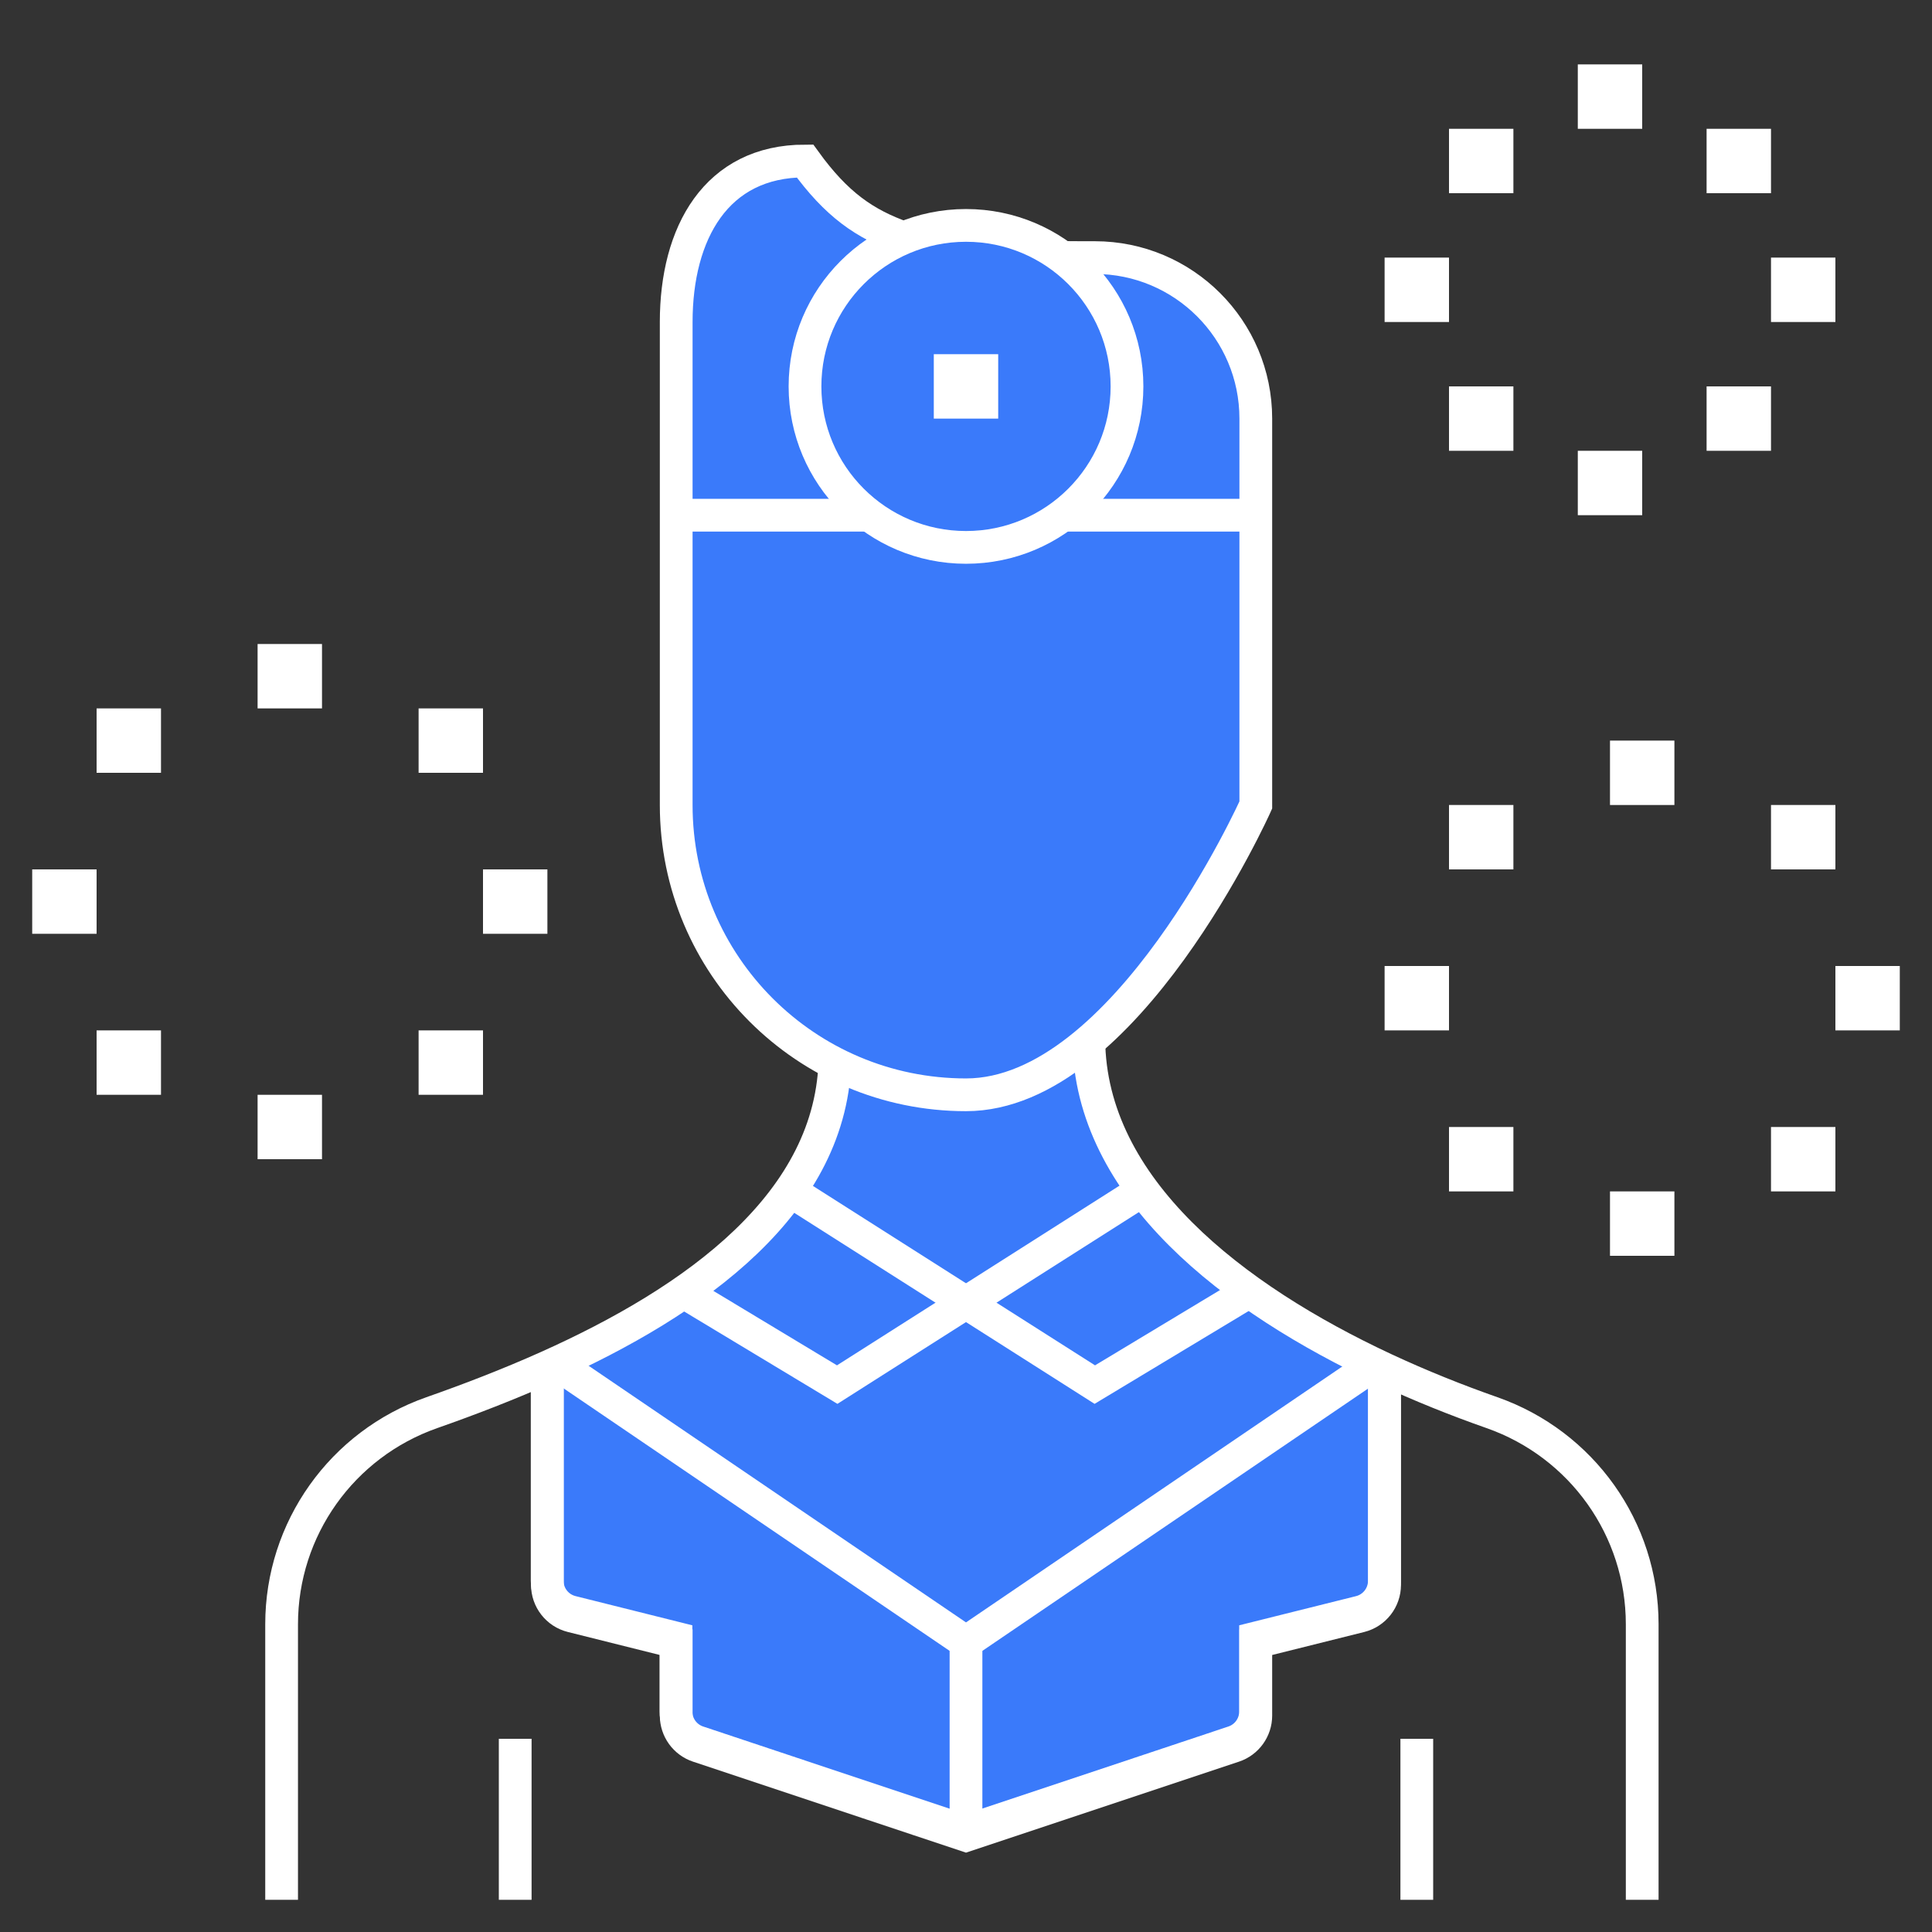 <?xml version="1.0" encoding="UTF-8"?> <svg xmlns="http://www.w3.org/2000/svg" width="118" height="118" viewBox="0 0 118 118" fill="none"><rect x="0" y="0" width="118" height="118" fill="#333333" stroke="none"/> <path d="M66.5 63.5C66.578 72.611 75.358 79.322 84.553 83.612V96.549C84.553 97.451 83.939 98.238 83.064 98.457L76.686 100.049V104.532C76.686 105.377 76.145 106.13 75.341 106.398L58.986 111.85L42.631 106.398C41.827 106.13 41.286 105.379 41.286 104.532V100.049L34.908 98.454C34.033 98.236 33.419 97.45 33.419 96.547L33.419 83.5C42.44 79.463 50.924 73.455 51 64.5C53.833 65.833 60.9 67.5 66.5 63.5Z" fill="#3A7AFA"></path> <path d="M100.3 116.033V99.201C100.3 93.379 96.618 88.209 91.125 86.28C88.987 85.53 86.758 84.64 84.553 83.612M17.2 116.033V99.201C17.2 93.379 20.882 88.209 26.375 86.28C28.666 85.476 31.061 84.555 33.419 83.5M33.419 83.5C42.44 79.463 50.924 73.455 51 64.5C53.833 65.833 60.9 67.5 66.5 63.5C66.578 72.611 75.358 79.322 84.553 83.612M33.419 83.5L33.419 96.547C33.419 97.45 34.033 98.236 34.908 98.454L41.286 100.049V104.532C41.286 105.379 41.827 106.13 42.631 106.398L58.986 111.85L75.341 106.398C76.145 106.13 76.686 105.377 76.686 104.532V100.049L83.064 98.457C83.939 98.238 84.553 97.451 84.553 96.549V83.612M84.553 83.502V83.612" stroke="white" stroke-width="2" stroke-miterlimit="10"></path> <path d="M64.884 15.725C65.581 15.733 66.247 15.733 66.867 15.733C72.297 15.733 76.7 20.137 76.7 25.567V49.167C76.7 49.167 68.776 66.867 59 66.867C49.224 66.867 41.3 58.943 41.3 49.167C41.3 39.39 41.3 19.667 41.3 19.667C41.3 14.237 43.737 9.833 49.167 9.833C51.092 12.496 52.817 13.688 55.202 14.53" fill="#3A7AFA"></path> <path d="M64.884 15.725C65.581 15.733 66.247 15.733 66.867 15.733C72.297 15.733 76.7 20.137 76.7 25.567V49.167C76.7 49.167 68.776 66.867 59 66.867C49.224 66.867 41.3 58.943 41.3 49.167C41.3 39.39 41.3 19.667 41.3 19.667C41.3 14.237 43.737 9.833 49.167 9.833C51.092 12.496 52.817 13.688 55.202 14.53" stroke="white" stroke-width="2" stroke-miterlimit="10"></path> <path d="M59 33.433C64.431 33.433 68.833 29.031 68.833 23.6C68.833 18.169 64.431 13.767 59 13.767C53.569 13.767 49.167 18.169 49.167 23.6C49.167 29.031 53.569 33.433 59 33.433Z" fill="#3A7AFA" stroke="white" stroke-width="2" stroke-miterlimit="10"></path> <path d="M64.892 31.467H76.7" stroke="white" stroke-width="2" stroke-miterlimit="10"></path> <path d="M53.088 31.467H41.28" stroke="white" stroke-width="2" stroke-miterlimit="10"></path> <path d="M100.3 3.933H96.367V7.867H100.3V3.933Z" fill="white"></path> <path d="M108.167 7.867H104.233V11.8H108.167V7.867Z" fill="white"></path> <path d="M88.5 15.733H84.567V19.667H88.5V15.733Z" fill="white"></path> <path d="M112.1 15.733H108.167V19.667H112.1V15.733Z" fill="white"></path> <path d="M100.3 27.533H96.367V31.466H100.3V27.533Z" fill="white"></path> <path d="M92.433 23.6H88.5V27.533H92.433V23.6Z" fill="white"></path> <path d="M108.167 23.6H104.233V27.533H108.167V23.6Z" fill="white"></path> <path d="M92.433 7.867H88.5V11.8H92.433V7.867Z" fill="white"></path> <path d="M60.967 21.633H57.033V25.567H60.967V21.633Z" fill="white"></path> <path d="M86.533 106.2V116.034" stroke="white" stroke-width="2" stroke-miterlimit="10"></path> <path d="M59 100.3V112.1Z" fill="white"></path> <path d="M59 100.3V112.1" stroke="white" stroke-width="2" stroke-miterlimit="10"></path> <path d="M75.882 79.135L66.867 84.567L48.602 72.95" stroke="white" stroke-width="2" stroke-miterlimit="10"></path> <path d="M42.118 79.135L51.133 84.567L69.398 72.95" stroke="white" stroke-width="2" stroke-miterlimit="10"></path> <path d="M34.183 83.424L59 100.3L83.817 83.424" stroke="white" stroke-width="2" stroke-miterlimit="10"></path> <path d="M84.567 83.752V96.799C84.567 97.702 83.953 98.489 83.078 98.707L76.7 100.3V104.782C76.7 105.628 76.159 106.381 75.355 106.648L59 112.1L42.645 106.648C41.841 106.381 41.3 105.63 41.3 104.782V100.3L34.922 98.705C34.047 98.487 33.433 97.7 33.433 96.797V83.751" stroke="white" stroke-width="2" stroke-miterlimit="10"></path> <path d="M33.433 53.1H29.5V57.033H33.433V53.1Z" fill="white"></path> <path d="M29.5 62.933H25.567V66.866H29.5V62.933Z" fill="white"></path> <path d="M19.667 39.334H15.733V43.267H19.667V39.334Z" fill="white"></path> <path d="M5.9 53.1H1.967V57.033H5.9V53.1Z" fill="white"></path> <path d="M9.833 43.267H5.9V47.2H9.833V43.267Z" fill="white"></path> <path d="M29.5 43.267H25.567V47.2H29.5V43.267Z" fill="white"></path> <path d="M9.833 62.933H5.9V66.866H9.833V62.933Z" fill="white"></path> <path d="M19.667 66.867H15.733V70.8H19.667V66.867Z" fill="white"></path> <path d="M116.033 59H112.1V62.933H116.033V59Z" fill="white"></path> <path d="M112.1 68.834H108.167V72.767H112.1V68.834Z" fill="white"></path> <path d="M102.267 45.233H98.333V49.167H102.267V45.233Z" fill="white"></path> <path d="M88.5 59H84.567V62.933H88.5V59Z" fill="white"></path> <path d="M92.433 49.166H88.5V53.1H92.433V49.166Z" fill="white"></path> <path d="M112.1 49.166H108.167V53.1H112.1V49.166Z" fill="white"></path> <path d="M92.433 68.834H88.5V72.767H92.433V68.834Z" fill="white"></path> <path d="M102.267 72.767H98.333V76.7H102.267V72.767Z" fill="white"></path> <path d="M31.467 106.2V116.034" stroke="white" stroke-width="2" stroke-miterlimit="10"></path> </svg> 